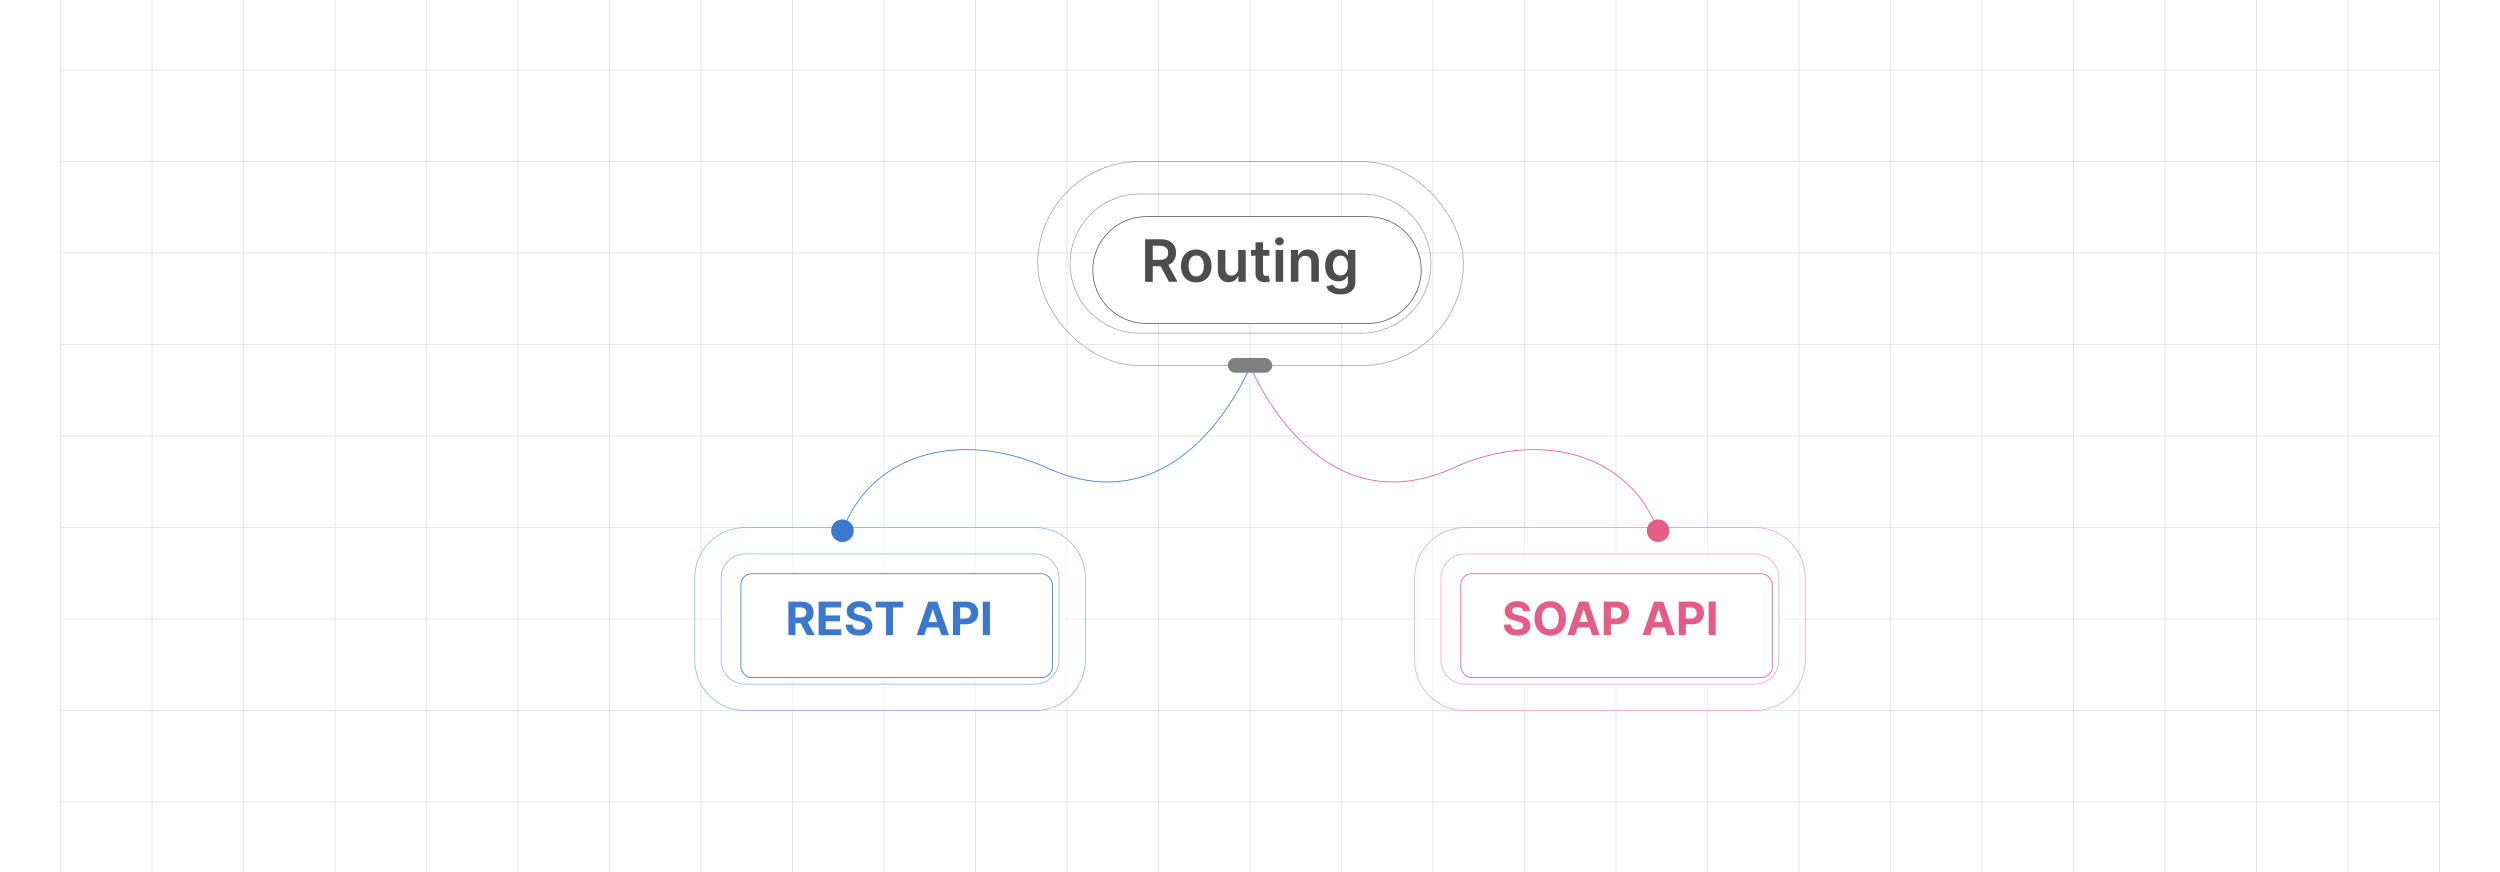 <?xml version="1.0" encoding="UTF-8"?><svg id="Layer_1" xmlns="http://www.w3.org/2000/svg" xmlns:xlink="http://www.w3.org/1999/xlink" viewBox="0 0 860 300"><defs><clipPath id="clippath"><rect y="0" width="860" height="300" fill="none" stroke-width="0"/></clipPath><filter id="drop-shadow-1" filterUnits="userSpaceOnUse"><feOffset dx="2.23" dy="2.23"/><feGaussianBlur result="blur" stdDeviation="3.345"/><feFlood flood-color="#333" flood-opacity=".07"/><feComposite in2="blur" operator="in"/><feComposite in="SourceGraphic"/></filter><filter id="drop-shadow-2" filterUnits="userSpaceOnUse"><feOffset dx="2.269" dy="2.269"/><feGaussianBlur result="blur-2" stdDeviation="3.404"/><feFlood flood-color="#333" flood-opacity=".07"/><feComposite in2="blur-2" operator="in"/><feComposite in="SourceGraphic"/></filter><filter id="drop-shadow-3" filterUnits="userSpaceOnUse"><feOffset dx="2.269" dy="2.269"/><feGaussianBlur result="blur-3" stdDeviation="3.404"/><feFlood flood-color="#333" flood-opacity=".07"/><feComposite in2="blur-3" operator="in"/><feComposite in="SourceGraphic"/></filter></defs><rect y="0" width="860" height="300" rx="5" ry="5" fill="#fff" stroke-width="0"/><g clip-path="url(#clippath)"><rect y="0" width="860" height="300" rx="5" ry="5" fill="#fff" stroke-width="0"/><rect x="20.832" y="-7.373" width="818.338" height="314.746" fill="none" stroke="#dbdcdd" stroke-miterlimit="10" stroke-width=".25"/><line x1="20.83" y1="275.899" x2="839.168" y2="275.899" fill="none" stroke="#dbdcdd" stroke-miterlimit="10" stroke-width=".25"/><line x1="20.83" y1="244.424" x2="839.168" y2="244.424" fill="none" stroke="#dbdcdd" stroke-miterlimit="10" stroke-width=".25"/><line x1="20.83" y1="212.949" x2="839.168" y2="212.949" fill="none" stroke="#dbdcdd" stroke-miterlimit="10" stroke-width=".25"/><line x1="20.83" y1="181.475" x2="839.168" y2="181.475" fill="none" stroke="#dbdcdd" stroke-miterlimit="10" stroke-width=".25"/><line x1="20.83" y1="150" x2="839.168" y2="150" fill="none" stroke="#dbdcdd" stroke-miterlimit="10" stroke-width=".25"/><line x1="20.83" y1="118.526" x2="839.168" y2="118.526" fill="none" stroke="#dbdcdd" stroke-miterlimit="10" stroke-width=".25"/><line x1="20.83" y1="87.051" x2="839.168" y2="87.051" fill="none" stroke="#dbdcdd" stroke-miterlimit="10" stroke-width=".25"/><line x1="20.83" y1="55.577" x2="839.168" y2="55.577" fill="none" stroke="#dbdcdd" stroke-miterlimit="10" stroke-width=".25"/><line x1="20.83" y1="24.102" x2="839.168" y2="24.102" fill="none" stroke="#dbdcdd" stroke-miterlimit="10" stroke-width=".25"/><polyline points="807.692 307.373 807.692 275.896 807.692 244.428 807.692 212.95 807.692 181.473 807.692 150.005 807.692 118.527 807.692 87.05 807.692 55.582 807.692 55.572 807.692 24.104 807.692 -7.373" fill="none" stroke="#dbdcdd" stroke-miterlimit="10" stroke-width=".25"/><polyline points="776.215 307.373 776.215 275.896 776.215 244.428 776.215 212.95 776.215 181.473 776.215 150.005 776.215 118.527 776.215 87.05 776.215 55.582 776.215 55.572 776.215 24.104 776.215 -7.373" fill="none" stroke="#dbdcdd" stroke-miterlimit="10" stroke-width=".25"/><polyline points="744.747 307.373 744.747 275.896 744.747 244.428 744.747 212.95 744.747 181.473 744.747 150.005 744.747 118.527 744.747 87.05 744.747 55.582 744.747 55.572 744.747 24.104 744.747 -7.373" fill="none" stroke="#dbdcdd" stroke-miterlimit="10" stroke-width=".25"/><polyline points="713.269 307.373 713.269 275.896 713.269 244.428 713.269 212.95 713.269 181.473 713.269 150.005 713.269 118.527 713.269 87.05 713.269 55.582 713.269 55.572 713.269 24.104 713.269 -7.373" fill="none" stroke="#dbdcdd" stroke-miterlimit="10" stroke-width=".25"/><polyline points="681.792 307.373 681.792 275.896 681.792 244.428 681.792 212.95 681.792 181.473 681.792 150.005 681.792 118.527 681.792 87.05 681.792 55.582 681.792 55.572 681.792 24.104 681.792 -7.373" fill="none" stroke="#dbdcdd" stroke-miterlimit="10" stroke-width=".25"/><polyline points="650.324 307.373 650.324 275.896 650.324 244.428 650.324 212.95 650.324 181.473 650.324 150.005 650.324 118.527 650.324 87.05 650.324 55.582 650.324 55.572 650.324 24.104 650.324 -7.373" fill="none" stroke="#dbdcdd" stroke-miterlimit="10" stroke-width=".25"/><polyline points="618.847 307.373 618.847 275.896 618.847 244.428 618.847 212.95 618.847 181.473 618.847 150.005 618.847 118.527 618.847 87.05 618.847 55.582 618.847 55.572 618.847 24.104 618.847 -7.373" fill="none" stroke="#dbdcdd" stroke-miterlimit="10" stroke-width=".25"/><polyline points="587.369 307.373 587.369 275.896 587.369 244.428 587.369 212.95 587.369 181.473 587.369 150.005 587.369 118.527 587.369 87.05 587.369 55.582 587.369 55.572 587.369 24.104 587.369 -7.373" fill="none" stroke="#dbdcdd" stroke-miterlimit="10" stroke-width=".25"/><polyline points="555.901 307.373 555.901 275.896 555.901 244.428 555.901 212.95 555.901 181.473 555.901 150.005 555.901 118.527 555.901 87.05 555.901 55.582 555.901 55.572 555.901 24.104 555.901 -7.373" fill="none" stroke="#dbdcdd" stroke-miterlimit="10" stroke-width=".25"/><polyline points="524.424 307.373 524.424 275.896 524.424 244.428 524.424 212.95 524.424 181.473 524.424 150.005 524.424 118.527 524.424 87.05 524.424 55.582 524.424 55.572 524.424 24.104 524.424 -7.373" fill="none" stroke="#dbdcdd" stroke-miterlimit="10" stroke-width=".25"/><polyline points="492.946 307.373 492.946 275.896 492.946 244.428 492.946 212.95 492.946 181.473 492.946 150.005 492.946 118.527 492.946 87.05 492.946 55.582 492.946 55.572 492.946 24.104 492.946 -7.373" fill="none" stroke="#dbdcdd" stroke-miterlimit="10" stroke-width=".25"/><polyline points="461.478 307.373 461.478 275.896 461.478 244.428 461.478 212.95 461.478 181.473 461.478 150.005 461.478 118.527 461.478 87.05 461.478 55.582 461.478 55.572 461.478 24.104 461.478 -7.373" fill="none" stroke="#dbdcdd" stroke-miterlimit="10" stroke-width=".25"/><polyline points="430.001 307.373 430.001 275.896 430.001 244.428 430.001 212.95 430.001 181.473 430.001 150.005 430.001 118.527 430.001 87.05 430.001 55.582 430.001 55.572 430.001 24.104 430.001 -7.373" fill="none" stroke="#dbdcdd" stroke-miterlimit="10" stroke-width=".25"/><polyline points="398.523 307.373 398.523 275.896 398.523 244.428 398.523 212.95 398.523 181.473 398.523 150.005 398.523 118.527 398.523 87.05 398.523 55.582 398.523 55.572 398.523 24.104 398.523 -7.373" fill="none" stroke="#dbdcdd" stroke-miterlimit="10" stroke-width=".25"/><polyline points="367.046 307.373 367.046 275.896 367.046 244.428 367.046 212.95 367.046 181.473 367.046 150.005 367.046 118.527 367.046 87.05 367.046 55.582 367.046 55.572 367.046 24.104 367.046 -7.373" fill="none" stroke="#dbdcdd" stroke-miterlimit="10" stroke-width=".25"/><polyline points="335.578 307.373 335.578 275.896 335.578 244.428 335.578 212.95 335.578 181.473 335.578 150.005 335.578 118.527 335.578 87.05 335.578 55.582 335.578 55.572 335.578 24.104 335.578 -7.373" fill="none" stroke="#dbdcdd" stroke-miterlimit="10" stroke-width=".25"/><polyline points="304.101 307.373 304.101 275.896 304.101 244.428 304.101 212.95 304.101 181.473 304.101 150.005 304.101 118.527 304.101 87.05 304.101 55.582 304.101 55.572 304.101 24.104 304.101 -7.373" fill="none" stroke="#dbdcdd" stroke-miterlimit="10" stroke-width=".25"/><polyline points="272.623 307.373 272.623 275.896 272.623 244.428 272.623 212.95 272.623 181.473 272.623 150.005 272.623 118.527 272.623 87.05 272.623 55.582 272.623 55.572 272.623 24.104 272.623 -7.373" fill="none" stroke="#dbdcdd" stroke-miterlimit="10" stroke-width=".25"/><polyline points="241.155 307.373 241.155 275.896 241.155 244.428 241.155 212.95 241.155 181.473 241.155 150.005 241.155 118.527 241.155 87.05 241.155 55.582 241.155 55.572 241.155 24.104 241.155 -7.373" fill="none" stroke="#dbdcdd" stroke-miterlimit="10" stroke-width=".25"/><polyline points="209.678 307.373 209.678 275.896 209.678 244.428 209.678 212.95 209.678 181.473 209.678 150.005 209.678 118.527 209.678 87.05 209.678 55.582 209.678 55.572 209.678 24.104 209.678 -7.373" fill="none" stroke="#dbdcdd" stroke-miterlimit="10" stroke-width=".25"/><polyline points="178.2 307.373 178.2 275.896 178.2 244.428 178.2 212.95 178.2 181.473 178.2 150.005 178.2 118.527 178.2 87.05 178.2 55.582 178.2 55.572 178.2 24.104 178.2 -7.373" fill="none" stroke="#dbdcdd" stroke-miterlimit="10" stroke-width=".25"/><polyline points="146.732 307.373 146.732 275.896 146.732 244.428 146.732 212.95 146.732 181.473 146.732 150.005 146.732 118.527 146.732 87.05 146.732 55.582 146.732 55.572 146.732 24.104 146.732 -7.373" fill="none" stroke="#dbdcdd" stroke-miterlimit="10" stroke-width=".25"/><polyline points="115.255 307.373 115.255 275.896 115.255 244.428 115.255 212.95 115.255 181.473 115.255 150.005 115.255 118.527 115.255 87.05 115.255 55.582 115.255 55.572 115.255 24.104 115.255 -7.373" fill="none" stroke="#dbdcdd" stroke-miterlimit="10" stroke-width=".25"/><polyline points="83.777 307.373 83.777 275.896 83.777 244.428 83.777 212.95 83.777 181.473 83.777 150.005 83.777 118.527 83.777 87.05 83.777 55.582 83.777 55.572 83.777 24.104 83.777 -7.373" fill="none" stroke="#dbdcdd" stroke-miterlimit="10" stroke-width=".25"/><polyline points="52.309 307.373 52.309 275.896 52.309 244.428 52.309 212.95 52.309 181.473 52.309 150.005 52.309 118.527 52.309 87.05 52.309 55.582 52.309 55.572 52.309 24.104 52.309 -7.373" fill="none" stroke="#dbdcdd" stroke-miterlimit="10" stroke-width=".25"/></g><rect x="356.972" y="55.572" width="146.425" height="70.19" rx="35.095" ry="35.095" fill="none" opacity=".53" stroke="#4d4d4d" stroke-miterlimit="10" stroke-width=".25"/><path d="M392.067,114.612c-13.203,0-23.945-10.741-23.945-23.944s10.742-23.945,23.945-23.945h76.236c13.203,0,23.945,10.741,23.945,23.945s-10.742,23.944-23.945,23.944h-76.236Z" fill="none" opacity=".53" stroke="#4d4d4d" stroke-miterlimit="10" stroke-width=".25"/><path d="M392.067,109.037c-10.129,0-18.37-8.24-18.37-18.369s8.241-18.37,18.37-18.37h76.236c10.129,0,18.37,8.241,18.37,18.37s-8.241,18.369-18.37,18.369h-76.236Z" fill="#fff" filter="url(#drop-shadow-1)" stroke="#4d4d4d" stroke-miterlimit="10" stroke-width=".25"/><path d="M393.907,96.942v-14.625h5.484c1.123,0,2.067.195,2.831.586.765.39,1.343.936,1.735,1.639.394.702.59,1.52.59,2.453,0,.938-.199,1.75-.597,2.438s-.981,1.219-1.753,1.592c-.771.374-1.719.56-2.843.56h-3.905v-2.199h3.549c.657,0,1.194-.092,1.613-.275s.73-.452.933-.807c.202-.354.304-.791.304-1.31,0-.519-.102-.963-.308-1.332-.205-.369-.517-.65-.935-.843s-.959-.289-1.621-.289h-2.428v12.411h-2.649ZM401.463,90.315l3.62,6.627h-2.956l-3.557-6.627h2.893Z" fill="#4d4d4d" stroke-width="0"/><path d="M411.502,97.156c-1.07,0-1.999-.236-2.784-.707-.786-.471-1.395-1.131-1.825-1.978-.431-.848-.646-1.838-.646-2.971s.216-2.126.646-2.978c.431-.852,1.039-1.514,1.825-1.985.785-.472,1.714-.707,2.784-.707,1.071,0,2,.235,2.785.707.786.471,1.394,1.133,1.825,1.985.431.853.645,1.845.645,2.978s-.215,2.123-.645,2.971c-.432.847-1.039,1.507-1.825,1.978-.785.471-1.714.707-2.785.707ZM411.516,95.085c.581,0,1.066-.161,1.457-.482.39-.321.682-.753.875-1.296.192-.543.289-1.147.289-1.814,0-.671-.097-1.279-.289-1.824-.193-.545-.485-.98-.875-1.303-.391-.324-.876-.486-1.457-.486-.595,0-1.089.162-1.481.486s-.685.758-.879,1.303c-.192.545-.289,1.153-.289,1.824,0,.666.097,1.271.289,1.814.193.542.486.975.879,1.296s.887.482,1.481.482Z" fill="#4d4d4d" stroke-width="0"/><path d="M425.934,92.328v-6.356h2.585v10.969h-2.507v-1.95h-.114c-.247.614-.653,1.117-1.217,1.507-.565.391-1.259.585-2.082.585-.719,0-1.353-.161-1.903-.482s-.98-.79-1.289-1.407c-.31-.616-.464-1.363-.464-2.239v-6.984h2.585v6.584c0,.695.19,1.248.571,1.657.381.41.881.614,1.5.614.381,0,.75-.093,1.106-.278.357-.186.651-.463.882-.832.231-.369.347-.832.347-1.389Z" fill="#4d4d4d" stroke-width="0"/><path d="M436.653,85.973v2h-6.306v-2h6.306ZM431.904,83.345h2.585v10.297c0,.348.054.613.161.796.106.183.248.308.425.375.176.066.371.1.585.1.162,0,.31-.012.446-.036.136-.023.239-.045.31-.064l.435,2.021c-.138.047-.334.1-.589.157s-.565.09-.932.1c-.647.019-1.23-.08-1.75-.296-.519-.216-.929-.553-1.231-1.01s-.451-1.028-.446-1.714v-10.726Z" fill="#4d4d4d" stroke-width="0"/><path d="M440.116,84.416c-.409,0-.762-.137-1.057-.411-.296-.273-.443-.604-.443-.989,0-.391.147-.723.443-.997.295-.273.647-.411,1.057-.411.414,0,.768.137,1.06.411.293.274.44.606.44.997,0,.385-.146.715-.44.989-.293.274-.646.411-1.06.411ZM438.816,96.942v-10.969h2.585v10.969h-2.585Z" fill="#4d4d4d" stroke-width="0"/><path d="M446.642,90.515v6.427h-2.585v-10.969h2.471v1.864h.129c.252-.614.655-1.102,1.21-1.464s1.241-.542,2.061-.542c.757,0,1.417.162,1.981.485s1.002.793,1.315,1.407c.311.614.465,1.359.46,2.235v6.984h-2.585v-6.584c0-.733-.19-1.307-.567-1.721-.379-.414-.901-.621-1.567-.621-.452,0-.854.099-1.203.296-.351.198-.624.482-.821.854-.198.371-.297.821-.297,1.35Z" fill="#4d4d4d" stroke-width="0"/><path d="M461.09,101.283c-.929,0-1.726-.125-2.393-.375-.666-.25-1.202-.585-1.606-1.003-.405-.419-.685-.883-.843-1.393l2.328-.564c.104.214.257.427.457.639s.47.388.81.528c.34.141.769.211,1.289.211.732,0,1.34-.178,1.82-.532.481-.354.722-.936.722-1.746v-2.078h-.129c-.133.267-.327.54-.582.821-.255.281-.59.517-1.007.707-.416.19-.939.286-1.567.286-.843,0-1.605-.199-2.288-.596-.684-.398-1.227-.993-1.629-1.785s-.604-1.787-.604-2.981c0-1.205.201-2.222.604-3.053s.946-1.461,1.632-1.893c.685-.431,1.45-.646,2.293-.646.643,0,1.172.108,1.589.325.416.217.748.476.996.778.247.303.435.587.564.854h.144v-1.814h2.549v11.148c0,.938-.224,1.714-.671,2.328-.448.614-1.06,1.074-1.836,1.378-.775.305-1.656.457-2.642.457ZM461.111,94.757c.547,0,1.014-.133,1.399-.4s.679-.65.878-1.15c.2-.5.301-1.1.301-1.799,0-.69-.1-1.295-.297-1.814s-.488-.922-.871-1.21c-.384-.288-.854-.432-1.41-.432-.576,0-1.057.15-1.442.45-.386.3-.677.71-.871,1.231-.195.521-.293,1.113-.293,1.775,0,.671.099,1.258.296,1.76s.49.893.879,1.171c.388.279.865.418,1.432.418Z" fill="#4d4d4d" stroke-width="0"/><path d="M292.054,145.761h28.251c9.576,0,17.35,7.774,17.35,17.35v99.68c0,9.576-7.774,17.35-17.35,17.35h-28.252c-9.576,0-17.35-7.774-17.35-17.35v-99.679c0-9.577,7.775-17.352,17.352-17.352Z" transform="translate(519.13 -93.228) rotate(90)" fill="#fff" opacity=".52" stroke="#3b79d1" stroke-miterlimit="10" stroke-width=".284"/><path d="M292.054,154.839h28.251c4.566,0,8.272,3.707,8.272,8.272v99.68c0,4.566-3.707,8.272-8.272,8.272h-28.252c-4.566,0-8.272-3.707-8.272-8.272v-99.679c0-4.566,3.707-8.274,8.274-8.274Z" transform="translate(519.13 -93.228) rotate(90)" fill="#fff" opacity=".52" stroke="#3b79d1" stroke-miterlimit="10" stroke-width=".284"/><rect x="252.606" y="195.092" width="107.147" height="35.719" rx="3.734" ry="3.734" fill="#fff" filter="url(#drop-shadow-2)" stroke="#3b79d1" stroke-miterlimit="10" stroke-width=".284"/><path d="M271.201,218.49v-11.531h4.55c.87,0,1.614.155,2.232.464.617.31,1.088.747,1.413,1.312.324.565.486,1.228.486,1.99,0,.766-.165,1.424-.495,1.974s-.808.971-1.433,1.264c-.625.293-1.381.44-2.267.44h-3.046v-1.96h2.652c.465,0,.852-.064,1.159-.191s.538-.319.69-.574c.151-.255.228-.572.228-.952,0-.383-.076-.706-.228-.968-.152-.263-.383-.462-.693-.6-.31-.137-.698-.206-1.168-.206h-1.644v9.538h-2.438ZM277.428,213.242l2.865,5.248h-2.691l-2.804-5.248h2.63Z" fill="#3b79d1" stroke-width="0"/><path d="M281.605,218.49v-11.531h7.769v2.01h-5.331v2.748h4.932v2.01h-4.932v2.753h5.354v2.01h-7.792Z" fill="#3b79d1" stroke-width="0"/><path d="M297.573,210.276c-.046-.454-.239-.807-.58-1.059-.342-.252-.806-.377-1.391-.377-.398,0-.734.056-1.008.167-.274.11-.483.264-.628.459-.144.195-.217.417-.217.665-.008.206.036.387.132.54s.229.286.398.397.364.206.585.287c.222.081.458.149.71.206l1.036.248c.503.113.964.263,1.385.451.42.188.784.418,1.092.692.309.274.548.597.718.968.171.372.259.798.263,1.278-.004.706-.184,1.316-.538,1.833s-.865.916-1.531,1.199-1.469.425-2.407.425c-.931,0-1.74-.143-2.43-.428-.689-.285-1.226-.709-1.61-1.27s-.586-1.256-.605-2.086h2.358c.026.387.139.709.335.965.197.257.462.451.794.58.333.129.709.194,1.129.194.413,0,.772-.06,1.078-.18.307-.12.544-.287.713-.501.169-.214.253-.46.253-.738,0-.259-.076-.477-.228-.653-.152-.176-.374-.326-.665-.45s-.646-.236-1.066-.338l-1.256-.315c-.972-.236-1.739-.606-2.303-1.109-.562-.503-.843-1.181-.839-2.033-.004-.698.183-1.308.56-1.83.377-.522.895-.929,1.557-1.222.66-.293,1.411-.44,2.252-.44.856,0,1.603.146,2.243.44.641.292,1.139.7,1.495,1.222.356.521.541,1.126.552,1.813h-2.336Z" fill="#3b79d1" stroke-width="0"/><path d="M301.26,208.97v-2.01h9.47v2.01h-3.53v9.521h-2.41v-9.521h-3.529Z" fill="#3b79d1" stroke-width="0"/><path d="M317.96,218.49h-2.612l3.981-11.531h3.142l3.976,11.531h-2.612l-2.889-8.896h-.09l-2.894,8.896ZM317.797,213.958h6.171v1.903h-6.171v-1.903Z" fill="#3b79d1" stroke-width="0"/><path d="M327.829,218.49v-11.531h4.55c.874,0,1.619.166,2.234.498.616.332,1.086.792,1.411,1.379.324.587.486,1.264.486,2.029,0,.766-.165,1.441-.495,2.027-.33.586-.808,1.042-1.433,1.368-.625.327-1.381.49-2.267.49h-2.899v-1.954h2.506c.469,0,.856-.082,1.162-.245s.535-.391.688-.681c.151-.291.228-.626.228-1.005,0-.383-.076-.718-.228-1.005-.152-.287-.383-.51-.69-.67s-.698-.239-1.171-.239h-1.644v9.538h-2.438Z" fill="#3b79d1" stroke-width="0"/><path d="M340.537,206.959v11.531h-2.438v-11.531h2.438Z" fill="#3b79d1" stroke-width="0"/><path d="M539.696,145.761h28.25c9.577,0,17.352,7.775,17.352,17.352v99.679c0,9.576-7.774,17.35-17.35,17.35h-28.252c-9.576,0-17.35-7.774-17.35-17.35v-99.679c0-9.577,7.775-17.352,17.352-17.352Z" transform="translate(766.772 -340.87) rotate(90)" fill="#fff" opacity=".52" stroke="#e55c86" stroke-miterlimit="10" stroke-width=".284"/><path d="M539.696,154.839h28.251c4.566,0,8.272,3.707,8.272,8.272v99.68c0,4.566-3.707,8.272-8.272,8.272h-28.252c-4.566,0-8.272-3.707-8.272-8.272v-99.679c0-4.566,3.707-8.274,8.274-8.274Z" transform="translate(766.772 -340.87) rotate(90)" fill="#fff" opacity=".52" stroke="#e55c86" stroke-miterlimit="10" stroke-width=".284"/><rect x="500.248" y="195.092" width="107.147" height="35.719" rx="3.734" ry="3.734" fill="#fff" filter="url(#drop-shadow-3)" stroke="#e55c86" stroke-miterlimit="10" stroke-width=".284"/><path d="M523.964,210.276c-.046-.454-.239-.807-.58-1.059-.342-.252-.806-.377-1.391-.377-.398,0-.734.056-1.008.167-.274.11-.483.264-.628.459-.144.195-.217.417-.217.665-.008.206.036.387.132.54s.229.286.398.397.364.206.585.287c.222.081.458.149.71.206l1.036.248c.503.113.964.263,1.385.451.42.188.784.418,1.092.692.309.274.548.597.718.968.171.372.259.798.263,1.278-.004.706-.184,1.316-.538,1.833s-.865.916-1.531,1.199-1.469.425-2.407.425c-.931,0-1.74-.143-2.43-.428-.689-.285-1.226-.709-1.61-1.27s-.586-1.256-.605-2.086h2.358c.026.387.139.709.335.965.197.257.462.451.794.58.333.129.709.194,1.129.194.413,0,.772-.06,1.078-.18.307-.12.544-.287.713-.501.169-.214.253-.46.253-.738,0-.259-.076-.477-.228-.653-.152-.176-.374-.326-.665-.45s-.646-.236-1.066-.338l-1.256-.315c-.972-.236-1.739-.606-2.303-1.109-.562-.503-.843-1.181-.839-2.033-.004-.698.183-1.308.56-1.83.377-.522.895-.929,1.557-1.222.66-.293,1.411-.44,2.252-.44.856,0,1.603.146,2.243.44.641.292,1.139.7,1.495,1.222.356.521.541,1.126.552,1.813h-2.336Z" fill="#e55c86" stroke-width="0"/><path d="M538.686,212.725c0,1.257-.238,2.327-.713,3.209-.475.882-1.12,1.555-1.937,2.019s-1.733.695-2.75.695c-1.025,0-1.944-.233-2.759-.698s-1.459-1.139-1.932-2.021c-.473-.882-.709-1.95-.709-3.204,0-1.258.236-2.327.709-3.209.473-.882,1.117-1.555,1.932-2.019.815-.463,1.733-.695,2.759-.695,1.017,0,1.934.232,2.75.695.816.464,1.462,1.137,1.937,2.019.475.882.713,1.952.713,3.209ZM536.215,212.725c0-.815-.121-1.502-.363-2.061-.242-.559-.583-.983-1.022-1.272-.439-.289-.953-.433-1.542-.433-.59,0-1.103.144-1.543.433-.44.289-.78.713-1.022,1.272-.242.56-.363,1.247-.363,2.061s.121,1.501.363,2.061c.241.559.582.983,1.022,1.272s.953.434,1.543.434c.589,0,1.103-.144,1.542-.434.44-.289.78-.713,1.022-1.272.242-.56.363-1.246.363-2.061Z" fill="#e55c86" stroke-width="0"/><path d="M541.827,218.49h-2.612l3.981-11.531h3.142l3.976,11.531h-2.612l-2.889-8.896h-.09l-2.894,8.896ZM541.664,213.958h6.171v1.903h-6.171v-1.903Z" fill="#e55c86" stroke-width="0"/><path d="M551.697,218.49v-11.531h4.55c.874,0,1.619.166,2.234.498.616.332,1.086.792,1.411,1.379.324.587.486,1.264.486,2.029,0,.766-.165,1.441-.495,2.027-.33.586-.808,1.042-1.433,1.368-.625.327-1.381.49-2.267.49h-2.899v-1.954h2.506c.469,0,.856-.082,1.162-.245s.535-.391.688-.681c.151-.291.228-.626.228-1.005,0-.383-.076-.718-.228-1.005-.152-.287-.383-.51-.69-.67s-.698-.239-1.171-.239h-1.644v9.538h-2.438Z" fill="#e55c86" stroke-width="0"/><path d="M567.631,218.49h-2.612l3.981-11.531h3.142l3.976,11.531h-2.612l-2.889-8.896h-.09l-2.894,8.896ZM567.468,213.958h6.171v1.903h-6.171v-1.903Z" fill="#e55c86" stroke-width="0"/><path d="M577.5,218.49v-11.531h4.55c.874,0,1.619.166,2.234.498.616.332,1.086.792,1.411,1.379.324.587.486,1.264.486,2.029,0,.766-.165,1.441-.495,2.027-.33.586-.808,1.042-1.433,1.368-.625.327-1.381.49-2.267.49h-2.899v-1.954h2.506c.469,0,.856-.082,1.162-.245s.535-.391.688-.681c.151-.291.228-.626.228-1.005,0-.383-.076-.718-.228-1.005-.152-.287-.383-.51-.69-.67s-.698-.239-1.171-.239h-1.644v9.538h-2.438Z" fill="#e55c86" stroke-width="0"/><path d="M590.208,206.959v11.531h-2.438v-11.531h2.438Z" fill="#e55c86" stroke-width="0"/><path d="M430.186,125.764s-22.61,56.806-70.196,35.098c-27.162-12.391-59.456-6.695-70.186,21.707" fill="none" stroke="#3b79d1" stroke-miterlimit="10" stroke-width=".279"/><circle cx="289.804" cy="182.569" r="3.881" fill="#3b79d1" stroke-width="0"/><path d="M429.991,125.764s22.61,56.806,70.196,35.098c27.162-12.391,59.456-6.695,70.186,21.707" fill="none" stroke="#e55c86" stroke-miterlimit="10" stroke-width=".279"/><circle cx="570.373" cy="182.569" r="3.881" fill="#e55c86" stroke-width="0"/><rect x="422.34" y="123.123" width="15.319" height="5.106" rx="2.553" ry="2.553" fill="gray" stroke-width="0"/></svg>